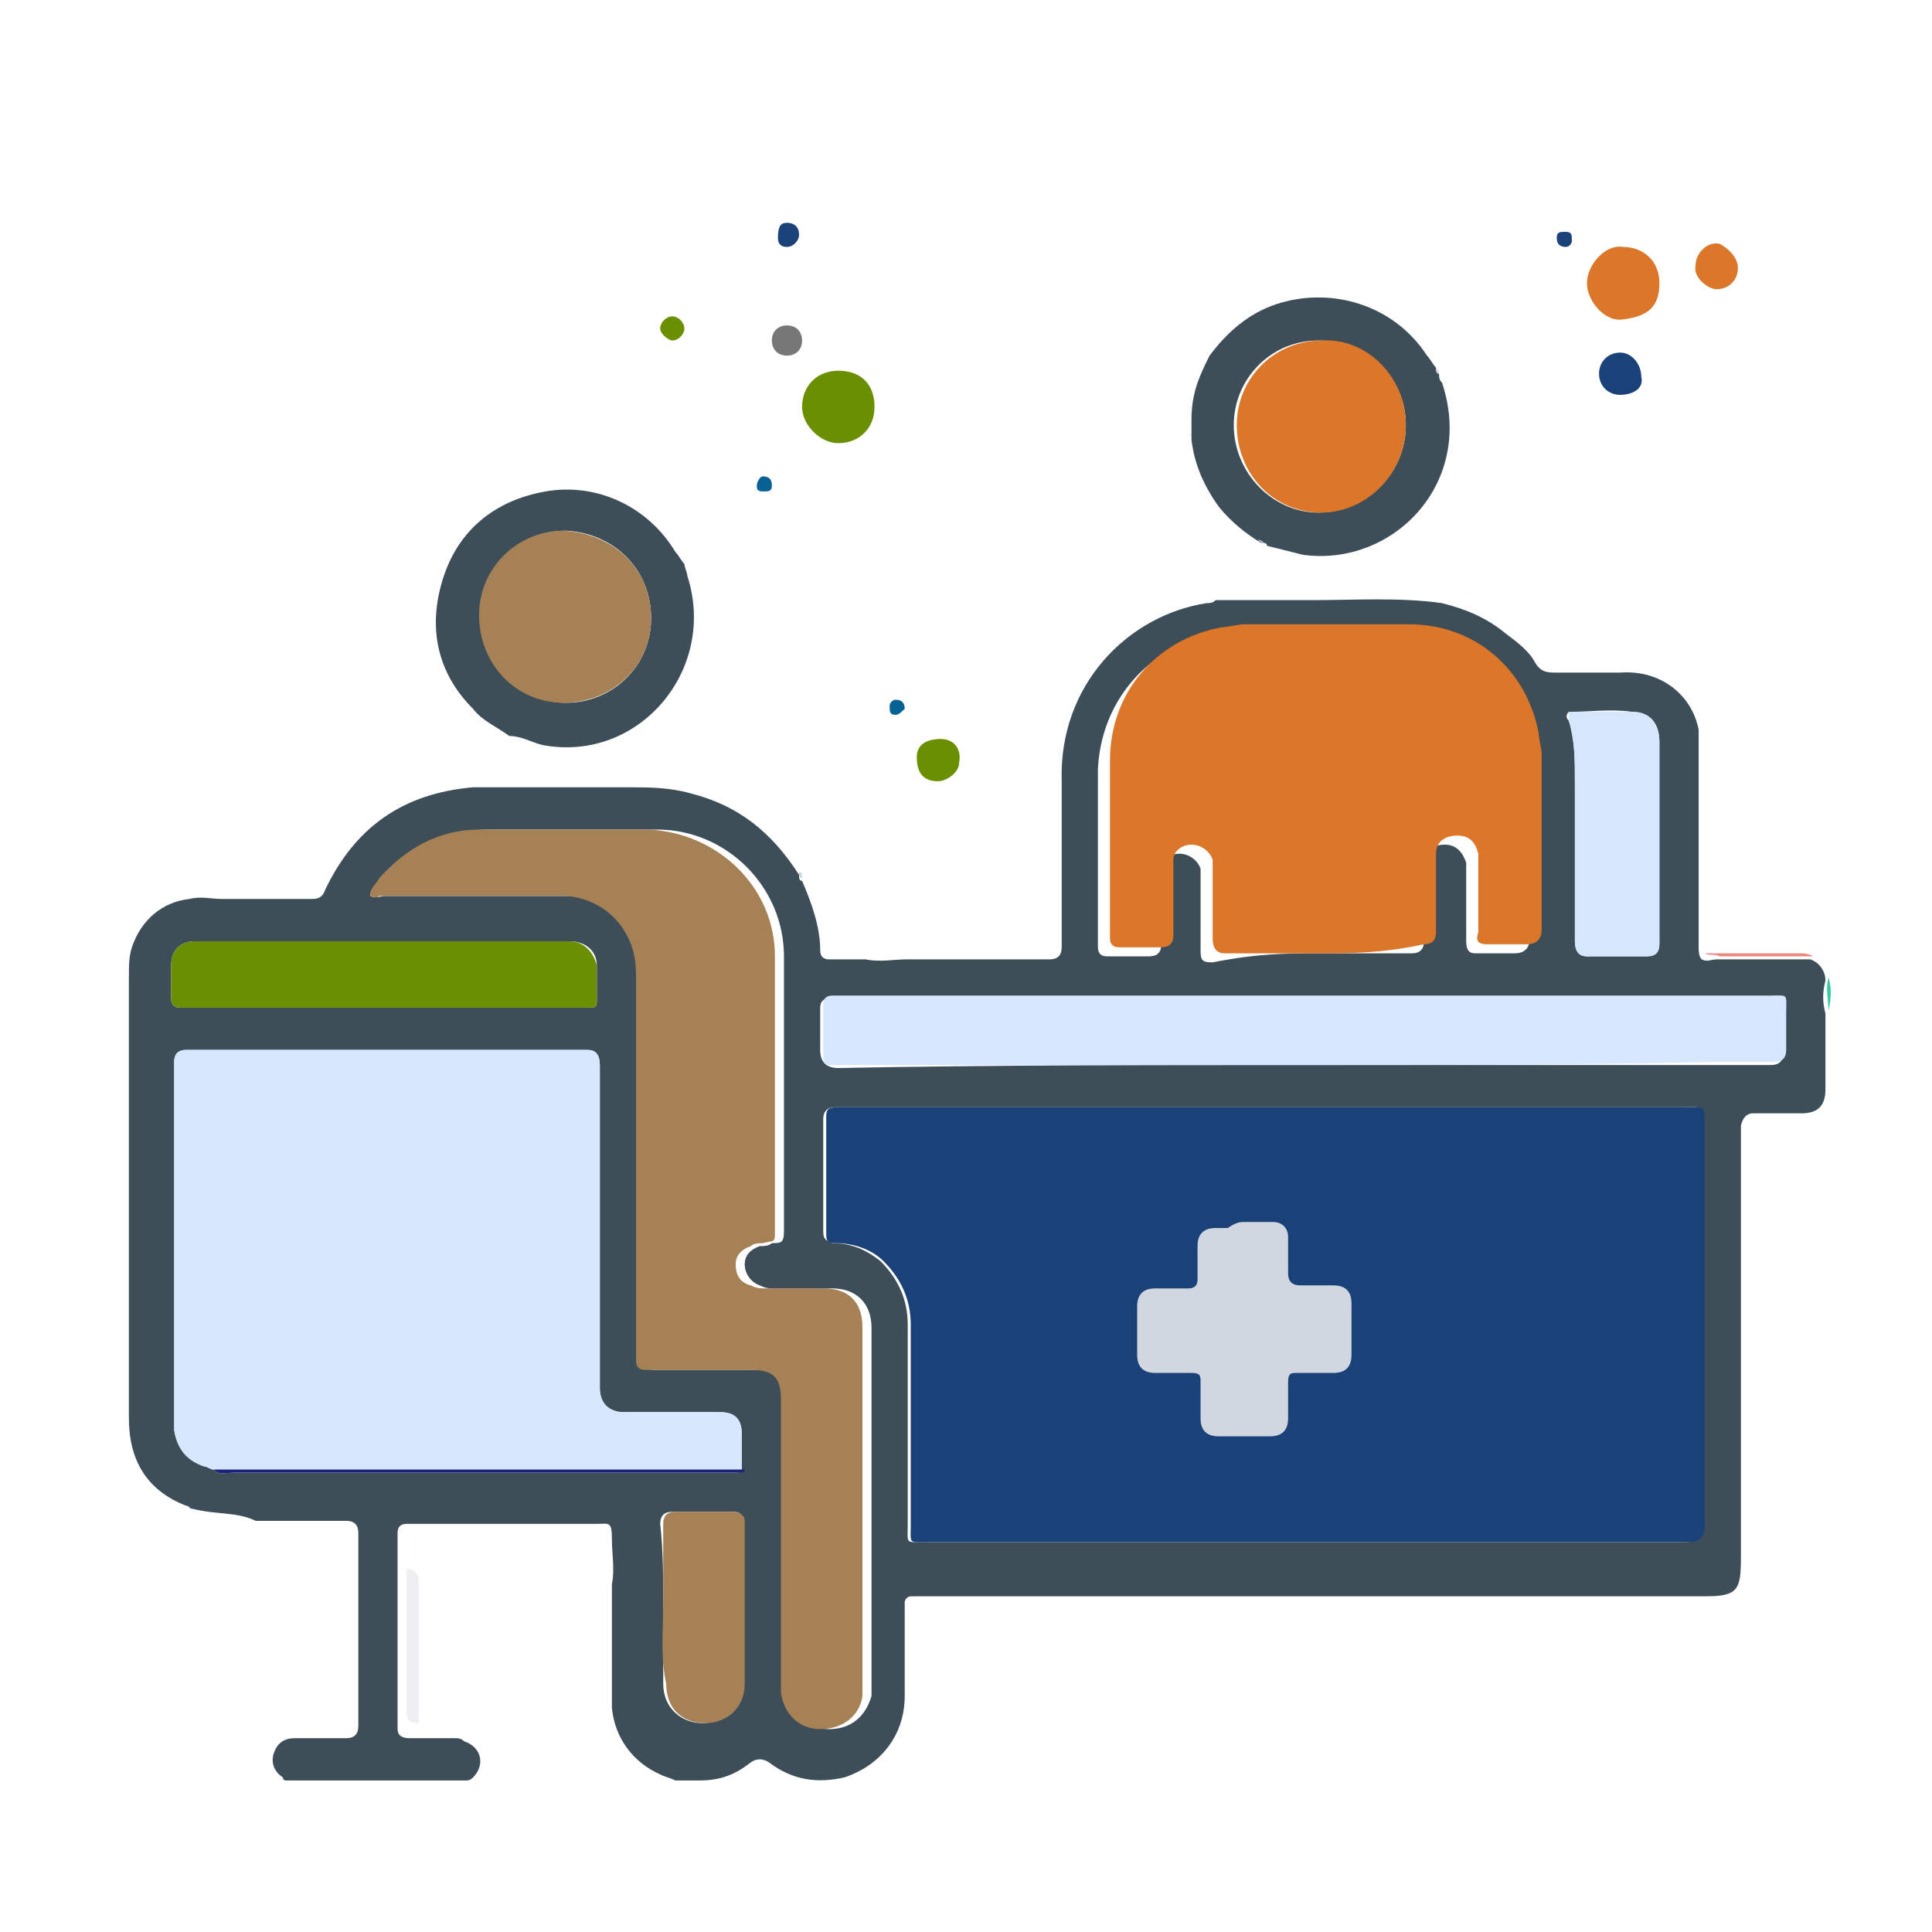<?xml version="1.0" encoding="UTF-8"?><svg id="T1P4C2" xmlns="http://www.w3.org/2000/svg" viewBox="0 0 64 64"><defs><style>.cls-1{fill:none;}.cls-2{fill:#ef867e;}.cls-3{fill:#efeef3;}.cls-4{fill:#6a8f00;}.cls-5{fill:#d7e7fe;}.cls-6{fill:#d7e7ff;}.cls-7{fill:#a58155;}.cls-8{fill:#d0d7e1;}.cls-9{fill:#d1d3e6;}.cls-10{fill:#d3d5e7;}.cls-11{fill:#dc7629;}.cls-12{fill:#d5e6fd;}.cls-13{fill:#076293;}.cls-14{fill:#34caa0;}.cls-15{fill:#1a4278;}.cls-16{fill:#3d4e58;}.cls-17{fill:#1a227e;}.cls-18{fill:#777;}</style></defs><g id="T1P4C2-2"><path class="cls-16" d="M6.37,49.98c-.1,0-.1-.1-.2-.1-1.3-.5-1.9-1.5-1.9-2.9v-14.6c0-.4,0-.7,.1-1,.3-.9,1-1.5,1.9-1.6,.4-.1,.7,0,1.1,0h2.9c.2,0,.4,0,.5-.3,1-2.1,2.6-3.2,4.9-3.4h5.1c.7,0,1.4,0,2.1,.2,1.6,.4,2.7,1.3,3.6,2.7,0,.1,0,.2,.1,.2h0c.3,.7,.6,1.5,.6,2.3,0,.2,.1,.3,.3,.3h1.2c.5,.1,.9,0,1.4,0h4.7q.4,0,.4-.4v-5.5c-.1-3.2,2.2-5.5,4.8-5.9,.1,0,.2,0,.3-.1h3.2c1.4,0,2.9-.1,4.3,.1,.8,.2,1.5,.5,2.1,1,.4,.3,.8,.6,1,1,.2,.3,.4,.3,.7,.3h2.1c1.4-.1,2.4,.8,2.6,1.9v7.2c0,.1,0,.3,.1,.4,.2,.1,.3,0,.5,0h3.1c.3,.1,.5,.4,.5,.7-.1,.4-.1,.7,0,1.1h0v2.5c0,.6-.3,.8-.8,.8h-1.6q-.3,0-.4,.4v14.3c0,1.1-.1,1.3-1.2,1.3H30.17c-.1,0-.2,.1-.2,.2v3.1c0,1.3-.8,2.3-2,2.7-.9,.2-1.7,.1-2.5-.5q-.3-.2-.6,0c-.5,.4-1,.6-1.7,.6h-.8c-.2-.1-.3-.1-.5-.2-.9-.4-1.5-1.2-1.6-2.2h0v-4.1c.1-.5,0-1,0-1.5,0-.6-.1-.5-.5-.5h-6.3c-.2,0-.3,.1-.3,.3v6.5q0,.3,.4,.3h1.5c.1,0,.2,0,.3,.1,.6,.2,.7,.8,.3,1.2q-.1,.1-.2,.1h-6s-.1,0-.1-.1c-.3-.2-.4-.5-.3-.8,.1-.3,.3-.5,.7-.5h1.7q.4,0,.4-.4v-6.4q0-.4-.4-.4h-3c-.6-.3-1.3-.2-2.1-.4Zm18.2-1.3v-1.2q0-.7-.7-.7h-3.2c-.5,0-.8-.3-.8-.8v-10.7q0-.5-.4-.5H6.17q-.4,0-.4,.4v12.2c.1,.6,.4,1,1,1.2,.1,0,.2,.1,.3,.1,.2,.2,.4,.1,.6,.1H24.37c.1,0,.2,0,.2-.1Zm17.3-12h-14.2q-.4,0-.4,.4v3.7c0,.3,.1,.3,.3,.4,.6,0,1.1,.2,1.6,.6,.6,.6,.9,1.3,.9,2.1v6.6c0,.7-.1,.6,.6,.6h25.2q.5,0,.5-.5v-13.3c0-.7,.1-.6-.7-.6h-13.8Zm-29.6-7c.2,.1,.3,0,.5,0h6.3c1.1,0,1.9,.8,2.2,1.8,.1,.3,.1,.6,.1,1v12.6c0,.2,.1,.3,.3,.3h3.5c.7,0,.9,.2,1,1v9.7c.1,.7,.6,1.2,1.3,1.2s1.2-.4,1.4-1.1v-12.2c0-.8-.5-1.3-1.3-1.3h-1.9c-.2,0-.3,0-.5-.1-.3-.1-.5-.4-.5-.7s.2-.5,.5-.6c.1,0,.3,0,.4-.1,.3,0,.4,0,.4-.4v-9.1c0-2.3-1.9-4.2-4.2-4.2h-5.6c-1.3,0-2.5,.6-3.3,1.6-.4,.2-.6,.3-.6,.6Zm31.4,1.9h3.1q.4,0,.4-.4v-2.6c0-.4,.3-.6,.7-.6s.6,.3,.7,.6v2.6c0,.3,.1,.4,.3,.4h1.3q.5,0,.5-.5v-5.8c0-.2,0-.5-.1-.7-.4-2.1-2.1-3.6-4.3-3.6h-5.4c-.3,0-.5,0-.8,.1-2.1,.4-3.6,2.2-3.7,4.4v5.9c0,.2,.1,.3,.3,.3h1.4q.4,0,.4-.4v-2.5c.1-.3,.3-.5,.6-.5s.6,.2,.7,.5v2.6c0,.4,0,.5,.4,.5,1.5-.3,2.5-.3,3.5-.3Zm-.5,3.7h15.5q.4,0,.4-.4v-1.2c0-.7,.1-.6-.6-.6H27.47c-.2,0-.3,.1-.3,.3v1.4q0,.6,.6,.6c5.2-.1,10.3-.1,15.4-.1Zm-30.4-1.9h6.8c.2,0,.2-.1,.2-.2v-1.2c0-.5-.4-.8-.9-.8H6.47c-.5,0-.8,.3-.8,.8v1.1c0,.2,.1,.3,.3,.3h.4c2.1,0,4.3,0,6.4,0Zm39.2-9.8c-.1,.1-.1,.2,0,.3,.2,.6,.2,1.3,.2,2v5.3q0,.5,.4,.5h2q.4,0,.4-.4v-6.7c0-.6-.3-1-.9-1-.7-.1-1.4,0-2.1,0Zm-30,29.5v2.7c0,.8,.6,1.3,1.3,1.3s1.3-.5,1.3-1.3v-5.4c0-.3-.1-.3-.4-.3h-1.9q-.4,0-.4,.4c.1,.9,.1,1.8,.1,2.6Z"/><path class="cls-16" d="M16.87,24.38c-.4-.3-.9-.5-1.2-.9-1.2-1.2-1.5-2.7-1-4.3,.5-1.6,1.7-2.6,3.4-2.9,1.7-.3,3.4,.5,4.3,2,.1,.1,.2,.3,.3,.4,0,.1,.1,.3,.1,.4,1,3.1-1.6,6.2-4.8,5.6-.4-.1-.7-.3-1.1-.3Zm4.7-3.9c0-1.6-1.2-2.8-2.8-2.9-1.6,0-2.8,1.2-2.8,2.8s1.2,2.9,2.8,2.9c1.5,0,2.8-1.2,2.8-2.8Z"/><path class="cls-16" d="M40.07,11.78c.6-.8,1.3-1.4,2.2-1.7,1.8-.6,3.9,0,5,1.7,.1,.1,.2,.3,.3,.4,0,.1,0,.2,.1,.2h0c0,.1,0,.2,.1,.3,1.1,3.3-1.6,6.1-4.6,5.7-.4-.1-.8-.2-1.2-.3h0c0-.1-.1-.1-.2-.1-.5-.3-1-.7-1.4-1.2-.5-.7-.8-1.4-.9-2.2h0v-.7c0-.9,.3-1.5,.6-2.1Zm6.5,2.3c0-1.6-1.3-2.8-2.9-2.8s-2.8,1.3-2.8,2.8c0,1.6,1.3,2.9,2.8,2.9,1.6,0,2.9-1.3,2.9-2.9Z"/><path class="cls-2" d="M56.47,31.58h3.1c.2,0,.3,0,.5,.1h-3.1c-.2-.1-.3,0-.5-.1Z"/><path class="cls-14" d="M60.57,33.48c0-.4-.1-.7,0-1.1,.1,.3,.1,.7,0,1.1Z"/><path class="cls-9" d="M26.57,29.08c-.1,0-.1-.1-.1-.2,.1,0,.1,.1,.1,.2Z"/><path class="cls-9" d="M41.67,17.88q.1,0,.2,.1-.1,0-.2-.1Z"/><path class="cls-9" d="M47.67,12.38c-.1,0-.1-.1-.1-.2,0,0,.1,.1,.1,.2Z"/><path class="cls-9" d="M39.37,14.38s.1,0,0,0c.1,0,.1,.1,0,0h0Z"/><path class="cls-10" d="M7.17,13.18s.1,0,0,0c0,.1,0,0,0,0Z"/><path class="cls-9" d="M38.07,7.08v-.1s0,.1,0,.1c.1,0,0,0,0,0Z"/><path class="cls-15" d="M41.87,36.68h13.9c.7,0,.7-.1,.7,.6v13.3q0,.5-.5,.5H30.77c-.7,0-.6,.1-.6-.6v-6.6c0-.8-.3-1.5-.9-2.1-.4-.4-1-.6-1.6-.6-.3,0-.3-.1-.3-.4v-3.7c0-.3,0-.4,.4-.4h14.1Z"/><path class="cls-5" d="M7.07,48.68c-.1,0-.2-.1-.3-.1-.6-.2-.9-.6-1-1.2v-12.2q0-.4,.4-.4h13.3q.4,0,.4,.5v10.7c0,.5,.3,.8,.8,.8h3.2q.7,0,.7,.7v1.2H7.57c-.1,0-.3,0-.5,0Z"/><path class="cls-7" d="M12.27,29.68c0-.3,.2-.4,.3-.6,.9-1,2-1.6,3.3-1.6h5.6c2.3,.1,4.2,1.9,4.2,4.2v9.1c0,.4,0,.3-.4,.4-.1,0-.3,0-.4,.1-.3,.1-.5,.3-.5,.6s.1,.6,.5,.7c.2,.1,.3,.1,.5,.1h1.9c.8,0,1.3,.4,1.3,1.3v12.2c-.1,.7-.7,1.1-1.4,1.1s-1.2-.5-1.3-1.2v-9.7c0-.7-.2-1-1-1h-3.5c-.2,0-.3-.1-.3-.3v-12.6c0-.3,0-.6-.1-1-.3-1-1.1-1.7-2.2-1.8h-6.3c.2,0,0,.1-.2,0Z"/><path class="cls-11" d="M43.67,31.58h-3.1q-.4,0-.4-.5v-2.6c-.1-.3-.4-.5-.7-.5s-.6,.2-.6,.5v2.5q0,.4-.4,.4h-1.4c-.2,0-.3-.1-.3-.3v-5.9c0-2.2,1.5-4,3.7-4.4,.2,0,.5-.1,.8-.1h5.4c2.2,0,3.9,1.5,4.3,3.6,0,.2,.1,.5,.1,.7v5.8q0,.5-.5,.5h-1.3c-.3,0-.4-.1-.3-.4v-2.6c-.1-.4-.3-.6-.7-.6s-.7,.2-.7,.6v2.6q0,.4-.4,.4c-1.4,.3-2.4,.3-3.5,.3Z"/><path class="cls-6" d="M43.17,35.28h-15.3c-.6,0-.6,.1-.6-.6v-1.4c0-.2,.1-.3,.3-.3h31c.7,0,.6-.1,.6,.6v1.2q0,.4-.4,.4h-2.1c-4.5,.1-9,.1-13.5,.1Z"/><path class="cls-4" d="M12.77,33.38H5.97c-.2,0-.3-.1-.3-.3v-1.1c0-.5,.3-.8,.8-.8h12.4c.5,0,.8,.4,.9,.8v1.2c0,.2-.1,.2-.2,.2h-.4c-2.1,0-4.3,0-6.4,0Z"/><path class="cls-12" d="M51.97,23.58h2.1c.6,0,.9,.4,.9,1v6.7q0,.4-.4,.4h-2q-.4,0-.4-.5v-5.3c0-.7,0-1.3-.2-2,0-.1,0-.2,0-.3Z"/><path class="cls-7" d="M21.97,53.08v-2.6q0-.4,.4-.4h1.9c.2,0,.4,.1,.4,.3v5.4c0,.8-.6,1.3-1.3,1.3-.8,0-1.3-.5-1.3-1.3-.2-.9-.1-1.8-.1-2.7Z"/><path class="cls-3" d="M13.47,51.98q.4,0,.4,.4v4.7q-.4,0-.4-.3v-4.8Z"/><path class="cls-17" d="M7.07,48.68H24.67c0,.1-.1,.1-.2,.1H7.77c-.3,0-.5,.1-.7-.1Z"/><path class="cls-7" d="M21.57,20.48c0,1.6-1.3,2.8-2.9,2.8s-2.8-1.3-2.8-2.9,1.3-2.8,2.8-2.8c1.7,.1,2.9,1.3,2.9,2.9Z"/><path class="cls-11" d="M46.57,14.08c0,1.6-1.3,2.9-2.8,2.9-1.6,0-2.8-1.3-2.8-2.9s1.3-2.8,2.8-2.8c1.5-.1,2.8,1.2,2.8,2.8Z"/><path class="cls-8" d="M41.27,40.48h.9c.3,0,.5,.2,.5,.5v1.2q0,.4,.4,.4h1.1c.4,0,.6,.2,.6,.6v1.7c0,.4-.2,.6-.6,.6h-1.2c-.2,0-.3,0-.3,.3v1.2c0,.4-.2,.6-.6,.6h-1.7c-.4,0-.6-.2-.6-.6v-1.2c0-.2,0-.3-.3-.3h-1.2c-.4,0-.6-.2-.6-.6v-1.6c0-.4,.2-.6,.6-.6h1.1q.3,0,.3-.3v-1.1c0-.4,.2-.6,.6-.6h.4c.3-.2,.4-.2,.6-.2h0Z"/><path class="cls-4" d="M28.97,13.48c0,.7-.5,1.2-1.2,1.2-.6,0-1.2-.6-1.2-1.2,0-.7,.5-1.2,1.2-1.2s1.2,.4,1.2,1.2Z"/><path class="cls-11" d="M54.97,9.38c0,.8-.4,1.1-1.2,1.2-.6,.1-1.2-.6-1.2-1.2s.6-1.3,1.2-1.2c.6,0,1.2,.4,1.2,1.2Z"/><path class="cls-11" d="M57.57,8.88c0,.4-.3,.7-.7,.7-.3,0-.8-.4-.7-.8,0-.4,.4-.8,.8-.7,.2,.1,.6,.4,.6,.8Z"/><path class="cls-15" d="M53.67,13.08c-.4,0-.7-.3-.7-.7s.3-.7,.7-.7,.7,.4,.7,.8c.1,.4-.3,.6-.7,.6Z"/><path class="cls-18" d="M26.07,10.78c.3,0,.5,.2,.5,.5s-.2,.5-.5,.5-.5-.2-.5-.5,.2-.5,.5-.5Z"/><path class="cls-4" d="M22.67,10.88c0,.2-.2,.4-.4,.4-.1,0-.4-.2-.4-.4s.2-.4,.4-.4c.2,0,.4,.2,.4,.4Z"/><path class="cls-15" d="M26.07,7.38c.2,0,.4,.1,.4,.4,0,.2-.2,.4-.4,.4s-.3-.1-.3-.3c0-.4,.1-.5,.3-.5Z"/><path class="cls-4" d="M31.07,25.88c-.5,0-.7-.3-.7-.8,0-.4,.3-.6,.8-.6,.4,0,.7,.3,.6,.8,0,.3-.4,.6-.7,.6Z"/><path class="cls-15" d="M51.87,8.18c-.2,0-.3-.1-.3-.3s.1-.2,.3-.2,.2,.1,.2,.3c0,.1-.1,.2-.2,.2Z"/><path class="cls-13" d="M29.67,23.68c-.2,0-.2-.1-.2-.3,0-.1,.1-.2,.2-.2,.2,0,.3,.1,.3,.3-.1,.1-.2,.2-.3,.2Z"/><path class="cls-13" d="M25.27,16.28c-.2,0-.2-.1-.2-.2s.1-.3,.2-.3c.2,0,.3,.1,.3,.3s-.1,.2-.3,.2Z"/><rect class="cls-1" x="-.03" y="-.12" width="64" height="64"/></g></svg>